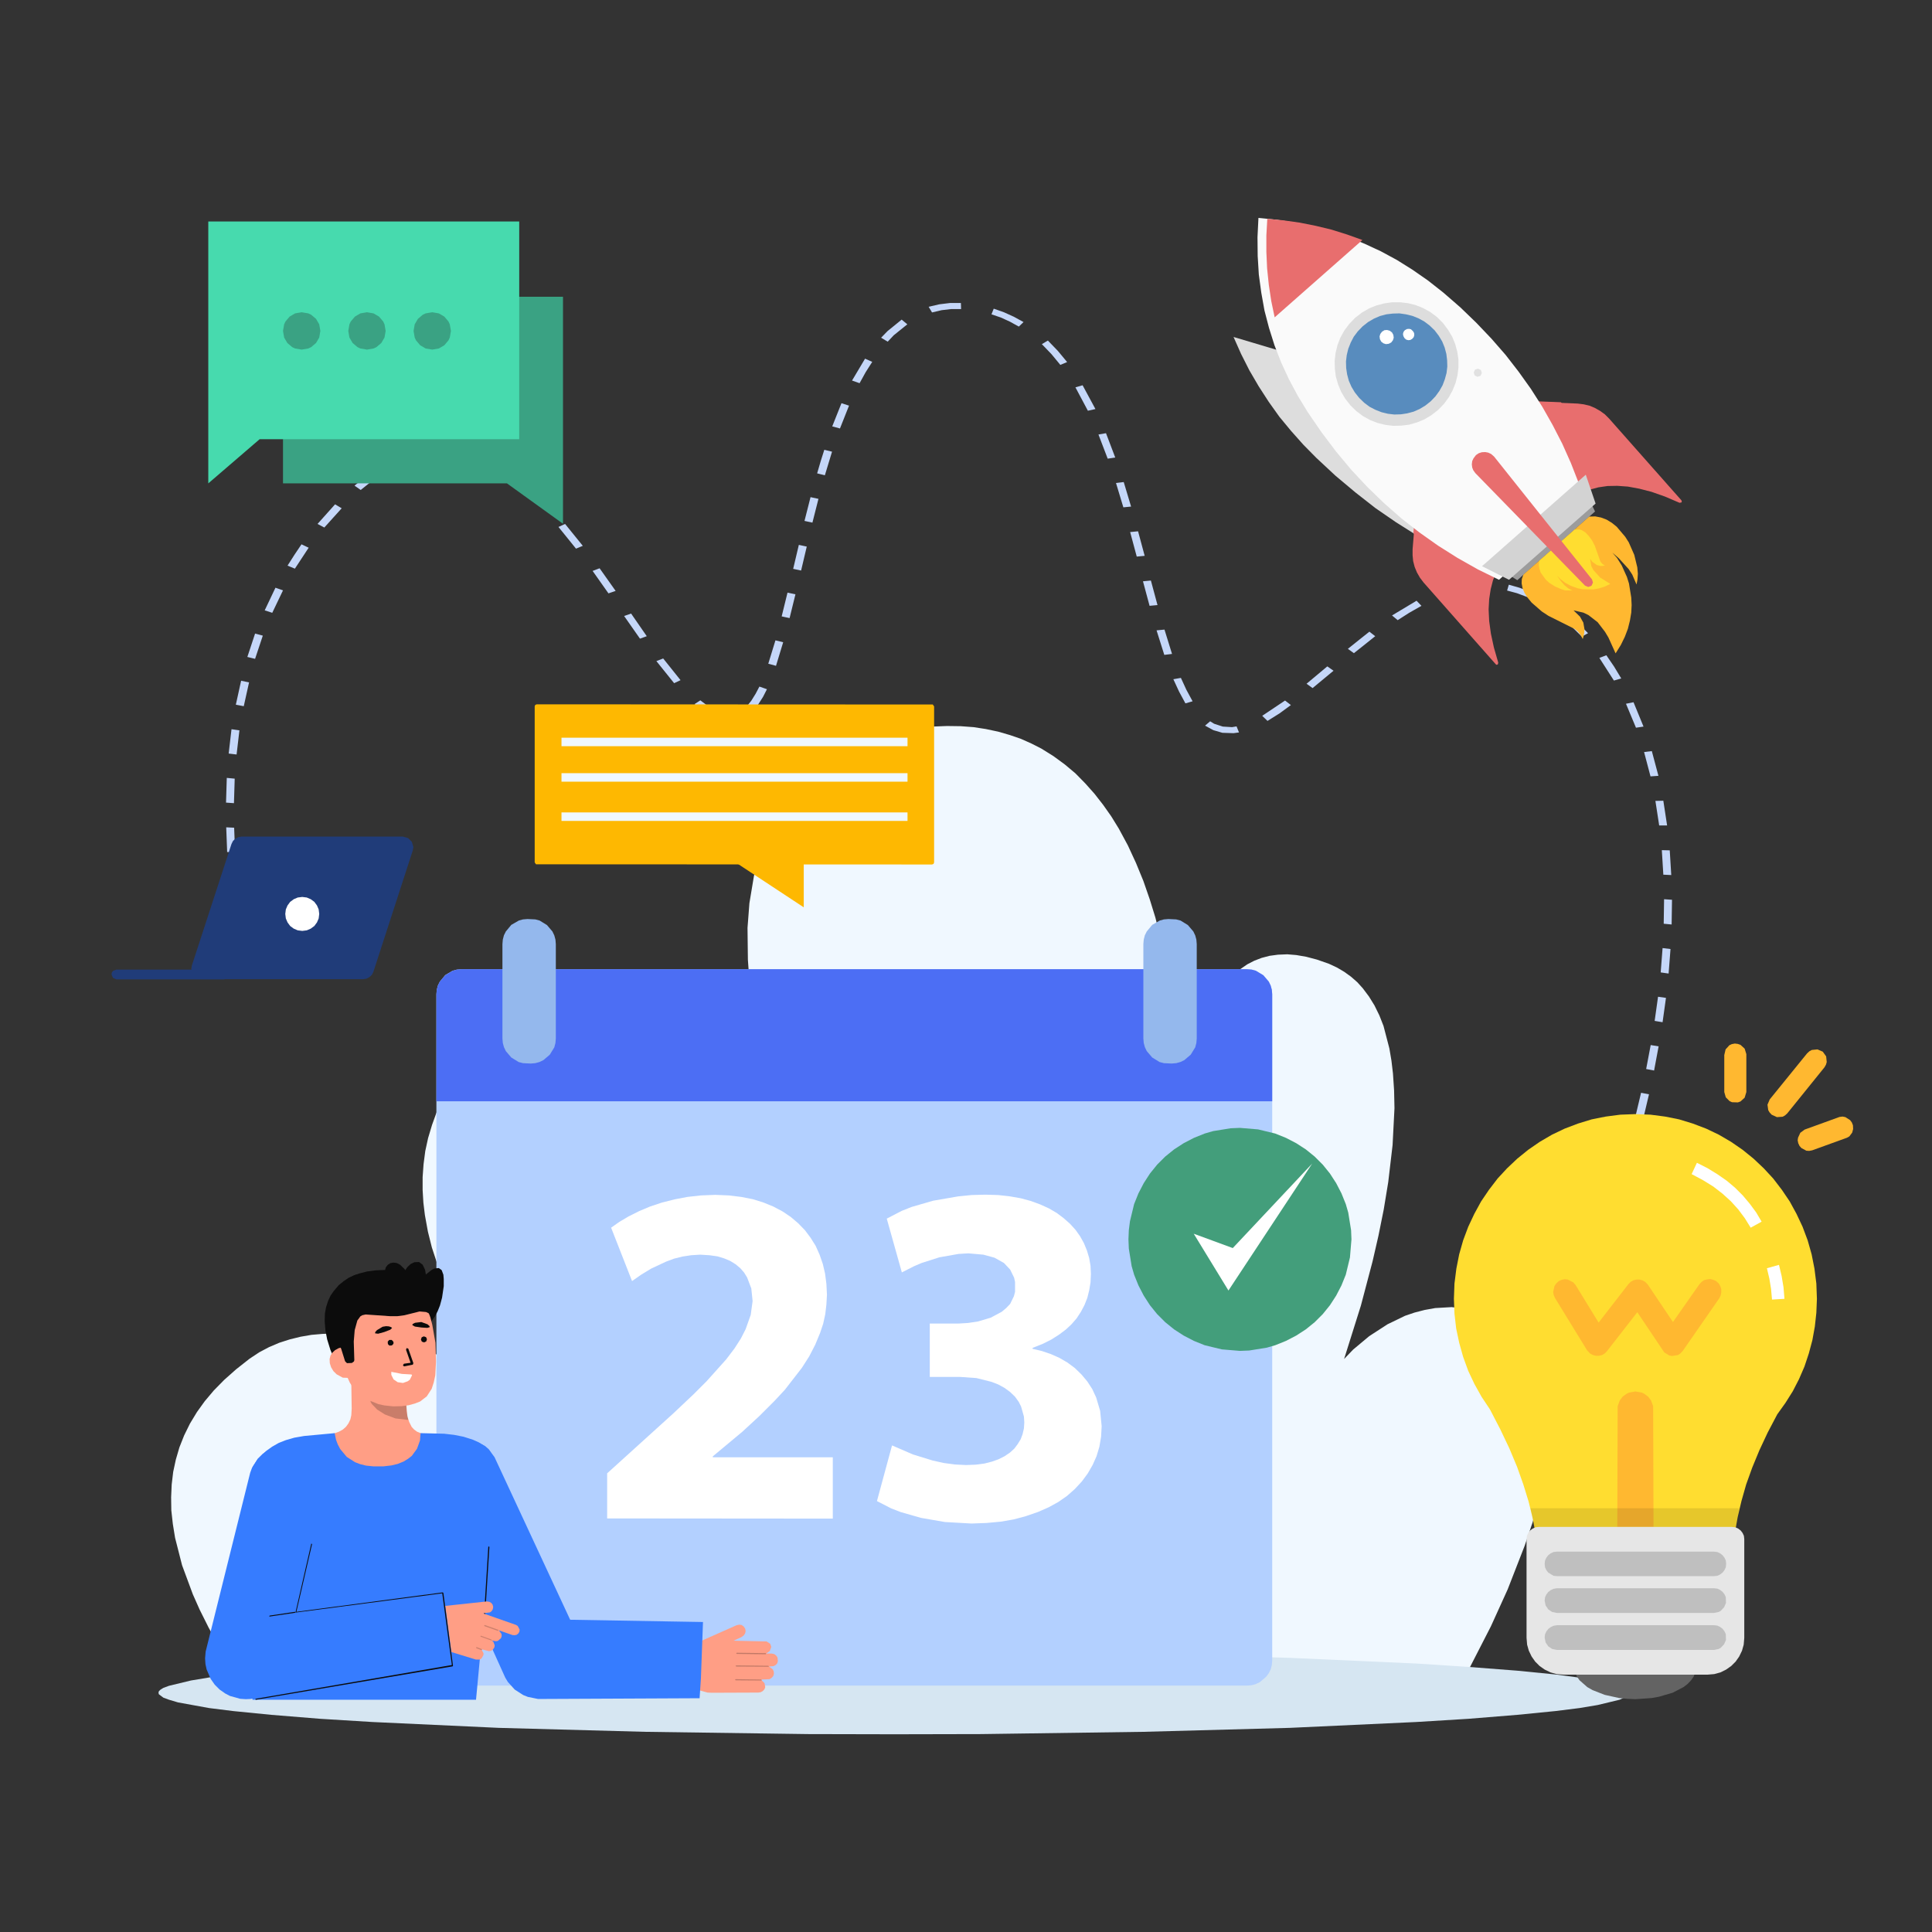<svg xmlns="http://www.w3.org/2000/svg" xmlns:xlink="http://www.w3.org/1999/xlink" height="1024" viewBox="0 0 1024 1024" width="1024"><rect x="0" y="0" width="1024" height="1024" fill="#333333" stroke="none"/><defs><clipPath id="SVGID_00000109737833472743536510000006013415215444024248_"><path d="M 828.60 887.60 L 825.00 887.30 L 821.80 886.40 L 818.70 884.90 L 816.00 883.00 L 813.70 880.70 L 811.80 878.00 L 810.30 874.90 L 809.40 871.70 L 809.10 868.10 L 809.10 815.80 L 809.30 814.00 L 810.00 812.50 L 811.00 811.20 L 812.30 810.20 L 813.80 809.50 L 815.50 809.30 L 918.00 809.30 L 919.80 809.50 L 921.30 810.20 L 922.60 811.20 L 923.60 812.50 L 924.30 814.00 L 924.50 815.70 L 924.50 868.10 L 924.20 871.70 L 923.30 874.90 L 921.80 878.00 L 919.90 880.70 L 917.60 883.00 L 914.90 884.90 L 911.90 886.40 L 908.60 887.30 L 905.10 887.60 L 828.60 887.60 Z" fill="#000000" fill-rule="nonzero" stroke="none"></path></clipPath></defs><g><path d="M 126.80 504.20 L 124.60 491.10 L 128.80 491.00 L 131.00 504.00 L 126.80 504.20 Z M 864.10 617.90 L 860.00 616.90 L 863.50 604.40 L 867.70 605.30 L 864.10 617.90 Z M 122.70 477.90 L 121.30 464.80 L 125.50 464.90 L 126.90 478.00 L 122.70 477.90 Z M 871.00 592.70 L 866.80 591.80 L 869.80 579.20 L 874.00 580.00 L 871.00 592.70 Z M 120.40 451.60 L 119.90 438.50 L 124.10 438.70 L 124.60 451.70 L 120.40 451.60 Z M 876.70 567.40 L 872.50 566.60 L 874.90 553.90 L 879.10 554.60 L 876.70 567.40 Z M 119.80 425.40 L 120.20 412.30 L 124.40 412.70 L 124.00 425.70 L 119.80 425.40 Z M 877.00 541.10 L 878.80 528.30 L 883.00 528.90 L 881.20 541.80 L 877.00 541.10 Z M 121.20 399.40 L 122.70 386.50 L 126.90 387.10 L 125.40 399.90 L 121.20 399.40 Z M 880.20 515.40 L 881.20 502.50 L 885.40 503.00 L 884.40 516.00 L 880.20 515.40 Z M 129.20 374.30 L 125.00 373.50 L 127.80 360.80 L 132.00 361.70 L 129.20 374.30 Z M 881.80 489.60 L 882.00 476.60 L 886.20 476.90 L 886.00 490.00 L 881.80 489.60 Z M 135.20 349.20 L 131.10 348.20 L 135.20 335.80 L 139.30 336.90 L 135.20 349.20 Z M 881.60 463.60 L 880.80 450.60 L 885.00 450.70 L 885.80 463.80 L 881.60 463.60 Z M 383.10 382.00 L 379.00 380.60 L 375.40 378.70 L 368.10 373.20 L 371.20 371.20 L 377.60 376.00 L 380.70 377.60 L 384.10 378.90 L 383.10 382.00 Z M 399.00 376.90 L 395.50 374.80 L 398.20 371.40 L 400.50 367.70 L 402.50 363.90 L 406.50 365.30 L 404.40 369.40 L 401.90 373.30 L 399.00 376.90 Z M 357.30 362.10 L 347.90 350.40 L 351.50 349.00 L 360.70 360.50 L 357.30 362.10 Z M 144.30 324.80 L 140.30 323.50 L 146.00 311.50 L 150.00 312.90 L 144.30 324.80 Z M 879.40 437.50 L 877.40 424.50 L 881.60 424.40 L 883.60 437.50 L 879.40 437.50 Z M 411.30 352.90 L 407.20 351.80 L 411.00 339.40 L 415.10 340.40 L 411.30 352.90 Z M 339.20 338.50 L 330.80 326.50 L 334.50 325.20 L 342.80 337.20 L 339.20 338.50 Z M 647.90 388.40 L 643.10 387.00 L 638.70 384.60 L 641.40 382.30 L 643.50 383.60 L 648.10 385.10 L 653.00 385.40 L 655.40 385.00 L 656.70 388.20 L 653.80 388.60 L 647.90 388.40 Z M 156.30 301.40 L 152.40 299.80 L 156.10 294.00 L 159.80 288.50 L 163.60 290.30 L 156.30 301.40 Z M 671.80 382.10 L 669.00 379.40 L 681.10 371.30 L 684.20 373.70 L 678.20 378.10 L 671.80 382.10 Z M 628.30 372.80 L 624.90 366.50 L 621.90 360.00 L 625.90 359.30 L 628.80 365.60 L 632.10 371.70 L 628.30 372.80 Z M 874.80 411.50 L 871.40 398.60 L 875.50 398.10 L 879.00 411.20 L 874.80 411.50 Z M 322.50 314.50 L 314.10 302.60 L 317.80 301.20 L 326.30 313.20 L 322.50 314.50 Z M 418.50 327.60 L 414.30 326.70 L 417.40 314.10 L 421.60 315.00 L 418.50 327.60 Z M 171.90 279.60 L 168.30 277.70 L 177.60 267.30 L 181.10 269.40 L 171.90 279.60 Z M 695.70 364.70 L 692.50 362.40 L 703.50 353.20 L 706.80 355.50 L 695.70 364.70 Z M 617.10 347.10 L 613.00 334.10 L 617.20 333.70 L 621.20 346.60 L 617.10 347.10 Z M 867.10 385.70 L 861.80 373.00 L 865.80 372.20 L 871.10 385.10 L 867.10 385.70 Z M 305.30 290.80 L 296.00 279.30 L 299.50 277.70 L 308.90 289.30 L 305.30 290.80 Z M 424.60 302.40 L 420.40 301.50 L 423.40 288.80 L 427.60 289.70 L 424.60 302.40 Z M 717.60 346.20 L 714.40 343.90 L 720.40 339.10 L 725.80 334.80 L 728.90 337.20 L 717.60 346.20 Z M 191.20 259.70 L 187.90 257.40 L 193.60 252.80 L 199.80 248.50 L 202.70 251.10 L 196.80 255.20 L 191.20 259.70 Z M 609.30 321.10 L 605.80 308.10 L 610.00 307.70 L 613.50 320.70 L 609.30 321.10 Z M 285.90 268.20 L 274.70 257.80 L 277.70 255.70 L 283.60 260.80 L 289.30 266.40 L 285.90 268.20 Z M 855.40 360.70 L 847.70 348.70 L 851.40 347.30 L 855.50 353.30 L 859.30 359.60 L 855.40 360.70 Z M 215.90 244.40 L 213.80 241.50 L 219.20 239.70 L 224.70 238.50 L 230.40 237.80 L 231.10 241.00 L 225.90 241.60 L 220.90 242.80 L 215.90 244.40 Z M 740.80 328.70 L 737.80 326.20 L 750.80 318.40 L 753.40 321.10 L 746.90 324.80 L 740.80 328.70 Z M 430.60 277.00 L 426.40 276.10 L 429.60 263.50 L 433.80 264.40 L 430.60 277.00 Z M 261.90 248.90 L 257.20 246.40 L 252.20 244.30 L 247.10 242.70 L 248.20 239.60 L 253.70 241.40 L 259.10 243.70 L 264.20 246.40 L 261.90 248.90 Z M 838.40 337.40 L 833.00 332.10 L 827.20 327.10 L 830.10 324.90 L 836.10 330.00 L 841.70 335.60 L 838.40 337.40 Z M 602.50 295.00 L 599.00 282.00 L 603.20 281.60 L 606.70 294.60 L 602.50 295.00 Z M 767.40 315.10 L 765.40 312.10 L 770.80 310.50 L 776.30 309.30 L 781.90 308.60 L 782.70 311.80 L 777.50 312.50 L 772.40 313.60 L 767.40 315.10 Z M 814.00 318.60 L 809.10 316.30 L 804.00 314.40 L 798.80 313.00 L 799.70 309.90 L 805.30 311.50 L 810.80 313.50 L 816.10 316.00 L 814.00 318.60 Z M 437.20 251.90 L 433.10 250.90 L 435.00 244.40 L 436.90 238.40 L 441.00 239.40 L 437.20 251.90 Z M 595.40 268.90 L 591.50 256.00 L 595.60 255.50 L 599.50 268.50 L 595.40 268.90 Z M 445.20 227.10 L 441.10 226.00 L 446.00 213.70 L 450.00 215.00 L 445.20 227.10 Z M 587.10 243.10 L 582.20 230.30 L 586.20 229.60 L 591.10 242.50 L 587.10 243.10 Z M 455.60 203.10 L 451.60 201.70 L 458.50 190.10 L 462.30 191.80 L 458.80 197.30 L 455.60 203.10 Z M 576.60 217.70 L 570.00 205.30 L 573.80 204.20 L 580.60 216.80 L 576.60 217.70 Z M 470.50 181.10 L 467.00 179.00 L 470.40 175.50 L 477.90 169.40 L 480.90 171.90 L 473.70 177.70 L 470.50 181.10 Z M 562.00 193.40 L 557.30 187.70 L 552.20 182.40 L 555.40 180.50 L 560.70 186.00 L 565.60 191.90 L 562.00 193.40 Z M 494.00 165.60 L 492.20 162.60 L 497.80 161.30 L 503.50 160.60 L 509.30 160.60 L 509.40 163.80 L 504.20 163.80 L 499.10 164.40 L 494.00 165.60 Z M 540.00 173.10 L 535.30 170.50 L 530.50 168.30 L 525.50 166.60 L 526.70 163.60 L 532.10 165.50 L 537.40 167.90 L 542.50 170.70 L 540.00 173.10 Z" fill="#c5d7f9" fill-rule="nonzero" stroke="none"></path></g><path d="M 778.20 885.40 L 790.20 862.00 L 799.10 842.40 L 808.10 819.30 L 812.30 806.90 L 817.00 790.20 L 820.50 773.30 L 821.60 765.00 L 822.20 757.00 L 822.40 749.00 L 821.90 741.50 L 820.90 734.30 L 819.70 729.10 L 818.00 724.20 L 815.90 719.60 L 813.50 715.30 L 810.60 711.30 L 807.10 707.60 L 803.20 704.30 L 798.60 701.30 L 793.40 698.60 L 788.30 696.50 L 783.50 694.90 L 778.90 693.90 L 769.40 692.80 L 760.70 693.30 L 755.10 694.30 L 749.70 695.70 L 744.70 697.40 L 735.40 701.90 L 725.70 708.20 L 717.20 715.30 L 712.40 720.30 L 721.30 692.00 L 727.50 668.50 L 730.60 655.00 L 733.40 641.10 L 735.80 626.50 L 738.10 606.90 L 739.10 587.40 L 738.90 578.00 L 738.30 569.00 L 737.50 562.20 L 736.40 555.70 L 733.30 543.80 L 731.10 538.20 L 728.50 532.90 L 725.60 528.20 L 722.30 523.80 L 719.40 520.60 L 716.10 517.70 L 712.50 515.10 L 708.60 512.80 L 704.30 510.80 L 698.00 508.60 L 692.30 507.10 L 687.10 506.20 L 682.30 505.80 L 677.40 506.00 L 672.90 506.60 L 668.70 507.70 L 664.80 509.20 L 661.10 511.10 L 654.30 515.80 L 651.30 518.70 L 647.60 522.90 L 644.20 527.40 L 641.20 532.40 L 636.20 542.80 L 631.50 556.30 L 629.40 564.00 L 626.70 577.90 L 625.20 591.40 L 625.00 571.90 L 623.70 550.80 L 622.50 538.50 L 620.60 524.80 L 617.20 506.00 L 612.40 486.40 L 609.40 476.70 L 606.00 466.90 L 602.10 457.40 L 597.80 448.10 L 593.00 439.20 L 589.00 432.70 L 584.70 426.60 L 580.10 420.70 L 575.20 415.20 L 570.00 409.90 L 564.40 405.20 L 558.40 400.80 L 552.00 396.80 L 546.70 394.10 L 541.10 391.60 L 535.30 389.60 L 529.10 387.80 L 522.50 386.40 L 516.00 385.40 L 509.20 384.90 L 501.90 384.80 L 494.20 385.10 L 486.00 385.90 L 476.70 387.40 L 468.30 389.40 L 460.70 391.70 L 453.80 394.40 L 447.00 397.70 L 440.80 401.30 L 435.30 405.10 L 430.20 409.20 L 425.50 413.70 L 421.20 418.40 L 417.40 423.20 L 414.00 428.20 L 409.90 435.20 L 406.50 442.40 L 403.70 449.60 L 401.40 457.00 L 399.60 464.30 L 397.20 478.70 L 396.20 491.80 L 396.40 508.70 L 396.90 515.70 L 398.00 524.60 L 389.60 522.00 L 375.40 518.90 L 366.10 517.60 L 352.70 516.60 L 337.60 516.70 L 329.70 517.40 L 321.40 518.60 L 313.30 520.30 L 305.00 522.70 L 296.50 525.70 L 290.30 528.40 L 284.20 531.50 L 278.00 535.20 L 271.80 539.30 L 265.90 543.80 L 260.10 548.90 L 254.40 554.70 L 248.70 561.10 L 243.20 568.30 L 238.60 575.30 L 234.80 582.20 L 231.60 589.00 L 229.00 596.20 L 226.90 603.20 L 225.40 610.10 L 224.50 617.00 L 224.00 623.90 L 224.00 630.70 L 224.40 637.40 L 225.20 644.00 L 226.80 652.80 L 228.90 661.20 L 231.60 669.40 L 234.60 677.40 L 241.50 692.10 L 249.20 705.50 L 258.70 719.60 L 268.50 732.00 L 274.90 739.10 L 260.10 730.70 L 252.80 727.00 L 243.70 722.90 L 234.20 718.90 L 223.50 715.10 L 208.50 710.80 L 200.70 709.10 L 192.80 707.80 L 184.90 707.10 L 176.90 706.80 L 170.90 707.00 L 165.10 707.50 L 159.30 708.50 L 153.60 709.90 L 148.00 711.70 L 142.60 714.00 L 137.30 716.80 L 132.20 720.20 L 125.10 725.80 L 118.80 731.40 L 113.30 737.00 L 108.50 742.70 L 104.40 748.40 L 100.70 754.50 L 97.60 760.80 L 95.10 767.10 L 93.20 773.60 L 91.80 780.10 L 91.00 786.80 L 90.70 793.60 L 90.80 800.50 L 91.60 807.70 L 92.80 815.10 L 96.50 829.60 L 102.20 845.00 L 105.80 853.10 L 110.60 862.70 L 116.10 872.70 L 122.30 883.00 L 129.30 893.70 L 778.20 885.40 Z" fill="#f0f8ff" fill-rule="nonzero" stroke="none"></path><path d="M 864.00 897.20 L 863.80 898.00 L 863.00 898.80 L 858.40 900.90 L 846.80 903.70 L 837.20 905.30 L 824.40 906.90 L 804.20 908.90 L 778.30 911.00 L 750.60 912.70 L 683.70 915.80 L 606.10 917.90 L 519.90 919.10 L 474.00 919.20 L 428.10 919.10 L 341.90 917.90 L 264.30 915.80 L 197.40 912.70 L 169.70 911.00 L 143.80 908.90 L 123.60 906.90 L 110.80 905.30 L 94.30 902.30 L 89.60 900.90 L 86.60 899.80 L 84.20 898.00 L 84.00 897.20 L 84.20 896.40 L 85.00 895.60 L 86.60 894.60 L 89.60 893.50 L 101.20 890.70 L 110.80 889.10 L 123.60 887.50 L 143.80 885.50 L 169.70 883.40 L 197.40 881.70 L 264.30 878.60 L 341.90 876.50 L 428.10 875.30 L 474.00 875.20 L 519.90 875.40 L 606.10 876.50 L 683.70 878.70 L 750.60 881.70 L 778.30 883.50 L 804.20 885.50 L 824.40 887.50 L 837.20 889.20 L 846.80 890.70 L 858.40 893.50 L 863.00 895.60 L 864.00 897.20 Z" fill="#d6e6f2" fill-rule="nonzero" stroke="none"></path><path d="M 674.30 880.10 L 674.10 882.50 L 673.50 884.80 L 672.50 886.80 L 671.10 888.70 L 667.70 891.60 L 665.60 892.60 L 663.40 893.20 L 661.00 893.40 L 244.60 893.40 L 242.20 893.20 L 239.90 892.60 L 236.00 890.20 L 233.10 886.80 L 232.10 884.70 L 231.50 882.50 L 231.30 880.10 L 231.30 527.00 L 231.50 524.60 L 232.10 522.30 L 233.10 520.30 L 236.00 516.80 L 239.90 514.50 L 242.20 513.90 L 244.60 513.70 L 661.00 513.70 L 663.40 513.90 L 665.70 514.50 L 669.60 516.90 L 672.50 520.30 L 673.50 522.40 L 674.10 524.60 L 674.30 527.00 L 674.30 880.10 Z" fill="#b3d0ff" fill-rule="nonzero" stroke="none"></path><path d="M 661.00 513.70 L 244.60 513.70 L 242.20 513.90 L 240.00 514.50 L 236.00 516.90 L 233.10 520.30 L 232.10 522.40 L 231.50 524.60 L 231.30 527.00 L 231.30 583.70 L 674.30 583.70 L 674.30 527.00 L 674.10 524.60 L 673.50 522.40 L 672.50 520.30 L 669.60 516.90 L 665.60 514.50 L 663.40 513.90 L 661.00 513.70 Z" fill="#4c6ef4" fill-rule="nonzero" stroke="none"></path><path d="M 294.60 550.40 L 294.40 552.80 L 293.80 555.10 L 291.40 559.00 L 288.00 561.90 L 285.90 562.90 L 283.70 563.50 L 281.30 563.70 L 277.20 563.50 L 274.90 562.90 L 271.00 560.50 L 268.10 557.10 L 267.10 555.00 L 266.50 552.80 L 266.30 550.40 L 266.30 500.40 L 266.50 498.00 L 267.10 495.70 L 268.10 493.70 L 271.00 490.20 L 275.00 487.90 L 277.20 487.30 L 279.60 487.10 L 283.70 487.30 L 286.00 487.90 L 289.90 490.30 L 292.80 493.70 L 293.80 495.80 L 294.40 498.00 L 294.60 500.40 L 294.60 550.40 Z" fill="#94b8ed" fill-rule="nonzero" stroke="none"></path><path d="M 634.30 550.40 L 634.10 552.80 L 633.50 555.10 L 631.10 559.00 L 627.70 561.90 L 625.60 562.90 L 623.40 563.50 L 621.00 563.70 L 616.90 563.50 L 614.60 562.90 L 610.70 560.50 L 607.80 557.10 L 606.80 555.00 L 606.20 552.80 L 606.00 550.40 L 606.00 500.40 L 606.20 498.00 L 606.80 495.70 L 607.80 493.70 L 610.70 490.20 L 614.70 487.90 L 616.90 487.30 L 619.30 487.10 L 623.40 487.30 L 625.70 487.90 L 629.60 490.30 L 632.50 493.70 L 633.50 495.80 L 634.10 498.00 L 634.30 500.40 L 634.30 550.40 Z" fill="#94b8ed" fill-rule="nonzero" stroke="none"></path><path d="M 321.80 804.80 L 321.80 780.90 L 356.90 749.10 L 367.70 738.90 L 374.50 732.10 L 384.90 720.50 L 389.30 714.70 L 392.70 709.40 L 395.20 704.50 L 397.90 696.90 L 398.90 689.60 L 398.20 682.90 L 396.00 677.10 L 394.40 674.50 L 392.40 672.20 L 389.90 670.10 L 387.00 668.30 L 383.90 667.00 L 380.30 665.90 L 376.00 665.30 L 371.10 665.00 L 366.30 665.30 L 361.70 666.00 L 357.30 667.10 L 353.00 668.70 L 345.10 672.40 L 339.70 675.70 L 335.00 679.00 L 323.90 650.70 L 328.30 647.60 L 333.20 644.70 L 338.80 641.90 L 344.50 639.50 L 350.80 637.40 L 357.50 635.70 L 364.30 634.40 L 371.50 633.60 L 379.10 633.30 L 386.30 633.60 L 392.90 634.40 L 399.00 635.60 L 404.50 637.30 L 409.90 639.50 L 414.80 642.10 L 419.10 645.00 L 423.00 648.30 L 426.60 652.00 L 429.60 656.00 L 432.30 660.30 L 434.40 665.00 L 436.10 669.90 L 437.30 675.00 L 438.00 680.40 L 438.30 686.20 L 438.00 691.50 L 437.40 696.60 L 436.30 701.60 L 434.70 706.40 L 432.10 712.70 L 428.90 718.90 L 425.00 725.00 L 416.00 736.60 L 410.70 742.30 L 402.40 750.60 L 393.40 758.90 L 377.80 771.90 L 377.80 772.40 L 441.40 772.40 L 441.40 804.90 L 321.80 804.80 Z" fill="#ffffff" fill-rule="nonzero" stroke="none"></path><path d="M 472.80 766.10 L 483.90 770.90 L 494.30 774.10 L 500.10 775.40 L 506.00 776.20 L 512.00 776.50 L 517.20 776.30 L 521.80 775.70 L 525.70 774.70 L 529.10 773.50 L 532.50 771.80 L 535.30 769.90 L 537.60 767.80 L 539.40 765.40 L 541.00 762.80 L 542.00 760.10 L 542.70 757.10 L 542.90 753.90 L 542.70 750.80 L 541.20 745.50 L 540.00 743.10 L 538.00 740.30 L 535.40 737.80 L 532.40 735.60 L 529.10 733.80 L 525.50 732.40 L 517.50 730.40 L 508.90 729.80 L 492.80 729.80 L 492.80 701.50 L 508.10 701.50 L 513.10 701.20 L 518.40 700.40 L 525.10 698.40 L 530.90 695.30 L 533.30 693.30 L 535.40 691.10 L 537.40 687.00 L 538.00 684.70 L 538.00 679.50 L 537.50 677.20 L 535.40 672.90 L 532.10 669.40 L 527.10 666.60 L 521.20 665.00 L 513.30 664.30 L 508.10 664.60 L 497.90 666.40 L 488.50 669.40 L 484.50 671.10 L 478.00 674.40 L 470.00 645.90 L 477.90 641.80 L 483.20 639.70 L 494.60 636.40 L 507.90 634.10 L 514.90 633.40 L 522.20 633.20 L 529.10 633.40 L 535.30 634.10 L 541.00 635.10 L 546.20 636.50 L 551.40 638.40 L 556.00 640.50 L 560.10 642.90 L 563.70 645.60 L 567.10 648.60 L 570.10 651.90 L 572.50 655.30 L 574.50 658.90 L 576.10 662.80 L 577.30 666.80 L 578.00 670.90 L 578.20 675.20 L 578.00 679.70 L 577.30 683.90 L 576.30 687.90 L 574.80 691.70 L 572.90 695.30 L 570.60 698.80 L 567.90 701.90 L 564.90 704.70 L 561.30 707.40 L 557.20 710.00 L 552.60 712.30 L 547.30 714.40 L 547.30 714.90 L 552.30 716.10 L 557.00 717.70 L 561.50 719.70 L 565.80 722.20 L 569.70 725.10 L 573.20 728.50 L 576.30 732.20 L 578.90 736.20 L 581.00 740.70 L 583.10 747.80 L 583.90 755.90 L 583.60 761.50 L 582.70 766.80 L 581.20 771.80 L 579.10 776.50 L 576.50 781.00 L 573.40 785.20 L 569.70 789.20 L 565.50 792.90 L 560.90 796.10 L 555.80 798.90 L 550.10 801.40 L 543.70 803.60 L 537.40 805.30 L 530.50 806.50 L 523.00 807.20 L 514.90 807.50 L 500.80 806.70 L 488.10 804.50 L 477.30 801.40 L 472.40 799.50 L 464.80 795.60 L 472.80 766.10 Z" fill="#ffffff" fill-rule="nonzero" stroke="none"></path><path d="M 716.30 656.90 L 715.50 666.50 L 713.30 675.60 L 711.00 681.30 L 708.20 686.70 L 704.90 691.80 L 701.10 696.50 L 696.80 700.80 L 692.10 704.60 L 687.00 707.90 L 681.60 710.70 L 675.90 713.00 L 671.40 714.30 L 662.10 715.80 L 657.20 716.00 L 647.60 715.20 L 638.50 713.00 L 632.80 710.70 L 627.40 707.90 L 622.30 704.60 L 617.60 700.80 L 613.30 696.50 L 609.50 691.80 L 606.20 686.70 L 603.40 681.30 L 601.10 675.60 L 599.80 671.10 L 598.30 661.80 L 598.10 656.90 L 598.30 652.00 L 598.90 647.30 L 601.10 638.20 L 603.40 632.50 L 606.20 627.10 L 609.50 622.00 L 613.30 617.30 L 617.60 613.00 L 622.30 609.20 L 627.40 605.90 L 632.80 603.10 L 638.50 600.80 L 643.00 599.50 L 652.30 598.00 L 657.20 597.80 L 666.80 598.60 L 675.90 600.80 L 681.60 603.10 L 687.00 605.90 L 692.10 609.20 L 696.80 613.00 L 701.10 617.30 L 704.90 622.00 L 708.20 627.10 L 711.00 632.50 L 713.30 638.20 L 714.60 642.70 L 716.10 652.00 L 716.30 656.90 Z" fill="#439e7b" fill-rule="nonzero" stroke="none"></path><path d="M 632.70 653.90 L 651.10 684.00 L 695.50 616.70 L 653.40 661.50 Z" fill="#ffffff" fill-rule="nonzero" stroke="none"></path><path d="M 494.00 458.20 L 284.10 458.10 L 283.40 457.10 L 283.40 374.40 L 283.70 373.60 L 284.50 373.30 L 494.40 373.40 L 495.10 374.40 L 495.10 457.10 L 494.80 457.90 L 494.00 458.20 Z" fill="#feb801" fill-rule="nonzero" stroke="none"></path><path d="M 426.00 454.20 L 426.00 480.90 L 385.50 454.20 Z" fill="#feb801" fill-rule="nonzero" stroke="none"></path><path d="M 297.60 391.00 L 481.00 391.00 L 481.00 395.50 L 297.60 395.50 Z" fill="#f0f8ff" fill-rule="nonzero" stroke="none"></path><path d="M 297.60 409.80 L 481.00 409.80 L 481.00 414.30 L 297.60 414.30 Z" fill="#f0f8ff" fill-rule="nonzero" stroke="none"></path><path d="M 297.60 430.60 L 481.00 430.60 L 481.00 435.10 L 297.60 435.10 Z" fill="#f0f8ff" fill-rule="nonzero" stroke="none"></path><g><path d="M 228.40 761.00 L 226.90 767.20 L 224.10 772.80 L 220.90 776.50 L 216.60 779.80 L 210.70 782.20 L 207.30 782.90 L 203.40 783.20 L 198.70 783.10 L 194.90 782.50 L 191.50 781.60 L 188.50 780.20 L 185.60 778.50 L 181.00 774.70 L 178.10 771.40 L 175.90 768.30 L 171.80 761.00 L 177.50 759.60 L 179.70 758.80 L 181.70 757.70 L 183.40 756.20 L 184.70 754.40 L 185.70 752.30 L 186.20 750.10 L 186.40 746.60 L 186.10 725.60 L 216.00 732.20 L 215.30 744.10 L 215.90 750.70 L 216.90 753.70 L 218.20 756.30 L 219.50 757.70 L 221.00 758.80 L 222.90 759.60 L 228.40 761.00 Z" fill="#ff9e85" fill-rule="nonzero" stroke="none"></path></g><g><path d="M 216.40 752.60 L 215.50 748.00 L 215.30 742.60 L 215.70 737.20 L 212.70 736.70 L 206.90 734.80 L 202.90 732.70 L 199.20 730.00 L 196.40 740.40 L 196.40 743.00 L 197.10 744.20 L 199.90 747.10 L 204.00 749.70 L 209.60 751.80 L 216.40 752.60 Z" fill="#0c0c0c" fill-opacity="0.22" fill-rule="nonzero" stroke="none"></path></g><path d="M 228.40 700.70 L 230.60 697.60 L 232.00 694.90 L 233.20 691.90 L 234.30 687.80 L 235.20 681.70 L 235.20 677.90 L 235.00 675.60 L 234.10 673.20 L 232.60 672.10 L 230.30 672.30 L 228.90 673.00 L 225.70 675.50 L 225.30 673.00 L 224.00 670.30 L 222.10 668.90 L 219.60 669.00 L 217.60 670.00 L 216.00 671.50 L 214.70 673.30 L 213.70 675.20 L 212.00 680.00" fill="#0c0c0c" fill-rule="nonzero" stroke="none"></path><path d="M 189.00 675.40 L 184.90 677.20 L 182.20 679.00 L 179.50 681.20 L 176.80 684.40 L 175.20 686.70 L 173.90 689.50 L 172.80 692.90 L 172.20 696.30 L 172.10 700.40 L 172.50 705.20 L 173.40 709.90 L 175.10 715.40 L 177.80 721.80 L 185.80 720.90" fill="#0c0c0c" fill-rule="nonzero" stroke="none"></path><path d="M 212.90 745.30 L 208.40 745.40 L 203.70 744.90 L 200.50 744.20 L 194.60 741.80 L 191.90 740.10 L 189.40 738.00 L 187.20 735.60 L 185.40 732.80 L 183.90 729.50 L 182.90 725.70 L 179.60 707.50 L 179.60 700.10 L 180.10 696.60 L 181.10 693.20 L 182.40 690.10 L 184.00 687.40 L 186.00 684.90 L 188.30 682.70 L 191.00 681.00 L 194.20 679.60 L 197.80 678.60 L 201.50 678.20 L 205.10 678.30 L 208.50 678.90 L 211.80 680.00 L 214.90 681.50 L 217.90 683.40 L 220.50 685.70 L 222.90 688.40 L 225.00 691.40 L 226.80 694.70 L 228.10 698.20 L 229.10 702.10 L 230.80 711.70 L 231.10 721.60 L 230.70 729.00 L 229.90 732.70 L 228.80 736.10 L 226.20 740.10 L 222.70 742.80 L 219.90 743.90 L 216.60 744.80 L 212.90 745.30 Z" fill="#ff9e85" fill-rule="nonzero" stroke="none"></path><path d="M 218.10 728.50 L 218.40 728.90 L 217.20 731.30 L 216.10 732.10 L 213.60 733.00 L 210.80 732.60 L 208.60 731.10 L 207.40 728.70 L 207.40 727.10 L 213.00 728.20 L 218.10 728.50 Z" fill="#ffffff" fill-rule="nonzero" stroke="none"></path><g><g><path d="M 226.30 709.80 L 225.90 711.00 L 224.80 711.50 L 223.60 711.10 L 223.10 710.00 L 223.50 708.80 L 224.60 708.30 L 225.80 708.70 L 226.30 709.80 Z" fill="#0a0a0a" fill-rule="nonzero" stroke="none"></path></g></g><g><path d="M 214.30 724.20 L 213.80 724.00 L 213.60 723.50 L 214.10 722.80 L 217.60 722.30 L 215.20 715.40 L 215.50 714.50 L 216.40 714.80 L 219.10 722.50 L 218.80 723.30 L 214.30 724.20 Z" fill="#0a0a0a" fill-rule="nonzero" stroke="none"></path></g><g><path d="M 207.80 703.90 L 206.80 704.80 L 203.70 706.00 L 200.40 706.90 L 198.80 706.70 L 198.90 706.00 L 199.80 705.00 L 202.80 703.20 L 204.60 702.90 L 206.10 703.00 L 207.30 703.40 L 207.80 703.90 Z" fill="#0a0a0a" fill-rule="nonzero" stroke="none"></path></g><g><g><path d="M 208.60 711.60 L 208.50 712.30 L 207.70 713.10 L 206.40 713.20 L 205.60 712.40 L 205.50 711.10 L 206.30 710.20 L 207.60 710.20 L 208.40 711.00 L 208.60 711.60 Z" fill="#0a0a0a" fill-rule="nonzero" stroke="none"></path></g></g><g><path d="M 227.80 703.40 L 226.50 703.80 L 223.30 703.60 L 219.90 703.10 L 218.50 702.30 L 218.80 701.70 L 220.00 701.10 L 223.30 700.70 L 226.60 701.90 L 227.60 702.80 L 227.80 703.40 Z" fill="#0a0a0a" fill-rule="nonzero" stroke="none"></path></g><path d="M 184.70 730.30 L 181.70 730.20 L 178.40 728.40 L 176.70 726.70 L 175.50 724.70 L 174.80 722.50 L 174.70 720.30 L 175.20 718.40 L 176.20 716.90 L 177.60 715.60 L 179.40 714.60 L 181.60 714.00 L 184.50 716.60 L 188.60 729.60 L 184.70 730.30 Z" fill="#ff9e85" fill-rule="nonzero" stroke="none"></path><path d="M 186.50 722.40 L 187.60 721.60 L 187.80 720.90 L 187.50 711.00 L 188.00 705.00 L 189.40 699.90 L 191.00 697.70 L 192.00 697.10 L 193.80 696.70 L 206.70 697.60 L 210.60 697.60 L 214.40 697.10 L 222.40 695.10 L 225.80 695.40 L 227.10 696.00 L 227.80 696.70 L 227.70 693.20 L 226.40 687.30 L 223.70 681.60 L 220.10 677.40 L 218.20 676.10 L 216.00 674.90 L 213.20 674.10 L 208.80 673.30 L 204.00 673.10 L 199.10 673.30 L 194.60 673.90 L 190.30 675.00 L 187.10 676.20 L 183.70 678.20 L 181.10 680.40 L 179.10 682.80 L 177.60 685.40 L 176.50 688.20 L 175.90 691.00 L 175.60 695.40 L 175.90 699.60 L 177.70 707.40 L 180.90 715.10 L 182.90 721.50 L 183.90 722.50 L 186.50 722.40 Z" fill="#0c0c0c" fill-rule="nonzero" stroke="none"></path><g><path d="M 216.20 675.70 L 217.00 679.10 L 216.90 682.40 L 216.10 684.30 L 215.10 685.70 L 213.70 686.60 L 212.10 686.90 L 210.50 686.60 L 208.60 685.70 L 207.40 684.70 L 205.30 682.00 L 203.90 678.60 L 203.50 675.20 L 204.50 671.70 L 205.50 670.40 L 206.90 669.50 L 208.50 669.20 L 210.20 669.40 L 212.00 670.30 L 214.40 672.60 L 216.20 675.70 Z" fill="#0c0c0c" fill-rule="nonzero" stroke="none"></path></g><g><path d="M 197.90 777.20 L 194.00 776.80 L 190.80 776.00 L 188.20 775.00 L 183.80 772.20 L 180.30 768.00 L 179.00 765.50 L 178.10 763.10 L 177.40 759.60 L 161.20 761.10 L 156.00 762.00 L 151.50 763.30 L 147.70 764.80 L 144.20 766.80 L 141.00 769.10 L 136.60 773.30 L 134.10 777.20 L 133.10 780.00 L 132.40 783.30 L 131.70 793.10 L 132.30 808.00 L 134.00 833.30 L 134.30 851.20 L 134.40 869.30 L 133.80 900.90 L 252.30 900.90 L 259.60 823.20 L 261.70 798.80 L 262.20 785.00 L 262.10 779.00 L 261.60 774.50 L 260.90 771.70 L 260.10 769.80 L 259.20 768.50 L 256.60 766.30 L 253.80 764.50 L 250.70 763.10 L 245.70 761.50 L 240.60 760.50 L 235.40 759.90 L 222.90 759.60 L 222.60 763.50 L 221.00 767.90 L 218.30 771.60 L 216.40 773.10 L 214.00 774.60 L 210.80 775.90 L 207.50 776.70 L 203.20 777.20 L 197.90 777.20 Z" fill="#367cff" fill-rule="nonzero" stroke="none"></path></g><g><path d="M 405.60 894.20 L 405.20 892.10 L 403.80 890.70 L 403.70 890.20 L 407.90 890.00 L 409.00 889.30 L 409.80 888.40 L 410.20 887.20 L 410.10 885.90 L 409.60 884.80 L 407.60 883.30 L 410.00 883.10 L 411.10 882.50 L 411.90 881.70 L 412.30 880.50 L 412.10 878.50 L 411.50 877.60 L 410.40 876.70 L 408.90 876.40 L 406.10 876.40 L 408.00 875.10 L 408.80 872.90 L 408.20 871.20 L 406.30 870.00 L 388.80 869.60 L 393.00 867.70 L 394.10 866.90 L 394.90 865.80 L 395.20 864.60 L 395.00 863.30 L 394.20 862.10 L 393.10 861.30 L 391.80 861.10 L 390.40 861.40 L 367.20 871.70 L 363.90 873.90 L 362.60 875.40 L 360.90 878.80 L 360.40 882.60 L 360.70 884.50 L 362.30 888.60 L 365.10 892.20 L 368.60 894.90 L 370.70 895.90 L 375.00 897.10 L 377.40 897.20 L 402.00 897.10 L 403.20 896.90 L 404.30 896.30 L 405.20 895.30 L 405.60 894.20 Z" fill="#ff9e85" fill-rule="nonzero" stroke="none"></path><g><path d="M 390.20 876.30 L 390.50 876.60 L 405.80 876.80 L 406.10 876.50 L 405.80 876.20 L 390.50 876.00 L 390.20 876.30 Z" fill="#0c0c0c" fill-opacity="0.25" fill-rule="nonzero" stroke="none"></path></g><g><path d="M 389.90 883.00 L 390.20 883.30 L 407.50 883.40 L 407.30 882.90 L 390.20 882.70 L 389.90 883.00 Z" fill="#0c0c0c" fill-opacity="0.25" fill-rule="nonzero" stroke="none"></path></g><path d="M 389.60 890.30 L 389.90 890.60 L 403.70 890.70 L 403.50 890.20 L 389.90 890.00 L 389.60 890.30 Z" fill="#0c0c0c" fill-opacity="0.25" fill-rule="nonzero" stroke="none"></path></g><g><path d="M 370.80 900.10 L 285.20 900.50 L 279.80 899.40 L 277.30 898.40 L 272.80 895.50 L 269.20 891.50 L 267.80 889.20 L 224.40 793.00 L 223.50 790.10 L 223.00 784.50 L 223.30 781.70 L 224.20 778.20 L 225.70 774.90 L 227.80 771.80 L 229.70 769.70 L 234.30 766.50 L 237.00 765.20 L 240.80 764.00 L 244.40 763.40 L 247.80 763.40 L 251.20 763.90 L 254.30 764.90 L 257.20 766.50 L 259.00 768.10 L 262.10 772.30 L 302.20 858.50 L 372.60 859.70 L 371.50 889.60 L 370.80 900.10 Z" fill="#367cff" fill-rule="nonzero" stroke="none"></path></g><path d="M 258.80 819.90 L 259.10 819.60 L 259.40 819.90 L 257.00 858.40 L 256.70 858.70 L 256.40 858.40" fill="#0c0c0c" fill-rule="nonzero" stroke="none"></path><g><path d="M 273.40 861.20 L 256.00 855.10 L 259.70 854.60 L 260.60 853.90 L 261.20 852.90 L 261.40 851.70 L 261.10 850.50 L 260.40 849.60 L 259.40 849.00 L 258.00 848.80 L 227.30 852.10 L 228.10 862.00 L 228.70 865.10 L 229.80 867.90 L 231.40 870.40 L 233.50 872.60 L 236.00 874.30 L 238.90 875.50 L 252.20 879.60 L 254.30 879.60 L 255.20 879.00 L 256.20 877.30 L 256.30 876.30 L 255.40 874.60 L 255.50 874.20 L 259.20 875.20 L 260.40 874.90 L 261.30 874.20 L 262.00 873.20 L 262.20 872.10 L 261.50 870.20 L 260.70 869.50 L 262.90 869.90 L 263.90 869.70 L 265.50 868.30 L 265.90 867.20 L 265.80 866.00 L 264.40 864.10 L 271.60 866.60 L 272.70 866.70 L 273.80 866.50 L 274.70 865.80 L 275.30 864.80 L 275.40 863.70 L 274.40 861.80 L 273.40 861.20 Z" fill="#ff9e85" fill-rule="nonzero" stroke="none"></path><g><path d="M 263.90 864.40 L 256.80 861.90 L 256.60 861.50 L 257.00 861.30 L 264.00 863.80 L 264.20 864.20 L 263.90 864.40 Z" fill="#0a0a0a" fill-opacity="0.2" fill-rule="nonzero" stroke="none"></path></g><g><path d="M 260.40 869.50 L 254.80 867.50 L 254.60 867.10 L 255.00 867.00 L 260.50 869.00 L 260.70 869.40 L 260.40 869.50 Z" fill="#0a0a0a" fill-opacity="0.2" fill-rule="nonzero" stroke="none"></path></g><path d="M 255.20 874.60 L 252.50 873.60 L 252.30 873.20 L 252.70 873.00 L 255.30 874.00 L 255.50 874.40 L 255.20 874.60 Z" fill="#0a0a0a" fill-opacity="0.2" fill-rule="nonzero" stroke="none"></path></g><g><path d="M 240.20 882.70 L 132.60 900.50 L 130.30 900.60 L 127.30 900.40 L 121.90 898.90 L 119.40 897.60 L 116.40 895.50 L 113.80 892.90 L 111.70 889.90 L 109.50 884.80 L 108.90 882.00 L 108.70 879.00 L 109.00 875.40 L 132.60 780.60 L 133.60 777.90 L 136.60 773.20 L 139.20 770.60 L 142.20 768.50 L 145.50 766.90 L 148.20 766.10 L 153.80 765.50 L 156.80 765.80 L 159.70 766.50 L 162.40 767.50 L 167.10 770.50 L 169.70 773.10 L 171.80 776.10 L 173.40 779.40 L 174.70 784.80 L 174.50 790.70 L 156.90 854.80 L 235.10 844.10 L 240.20 882.70 Z" fill="#367cff" fill-rule="nonzero" stroke="none"></path></g><g><path d="M 142.90 856.80 L 142.70 856.70 L 142.90 856.30 L 156.30 854.30 L 156.60 854.50 L 156.40 854.80 L 142.90 856.80 Z" fill="#0c0c0c" fill-rule="nonzero" stroke="none"></path></g><g><path d="M 135.60 900.90 L 135.30 900.70 L 135.50 900.40 L 239.50 882.50 L 234.40 844.50 L 156.60 854.70 L 165.00 818.10 L 165.40 818.40 L 157.10 854.30 L 234.70 844.00 L 235.00 844.30 L 240.10 882.90 L 239.90 883.20 L 135.60 900.90 Z" fill="#0c0c0c" fill-rule="nonzero" stroke="none"></path></g><path d="M 101.70 511.70 L 122.70 447.30 L 123.50 445.70 L 124.80 444.50 L 126.30 443.70 L 128.10 443.40 L 213.50 443.40 L 216.30 444.20 L 218.30 446.20 L 219.10 449.00 L 218.80 450.70 L 197.90 515.10 L 197.10 516.70 L 195.80 517.90 L 194.30 518.70 L 192.50 519.00 L 107.00 519.00 L 104.20 518.20 L 102.20 516.20 L 101.40 513.40 L 101.70 511.70 Z" fill="#203c79" fill-rule="nonzero" stroke="none"></path><path d="M 118.70 513.90 L 61.70 513.90 L 59.90 514.60 L 59.30 515.40 L 59.10 516.50 L 59.90 518.30 L 61.70 519.10 L 118.80 519.10 L 120.60 518.30 L 121.40 516.50 L 120.60 514.60 L 118.70 513.90 Z" fill="#203c79" fill-rule="nonzero" stroke="none"></path><path d="M 169.20 484.40 L 168.90 486.80 L 168.00 488.90 L 166.60 490.80 L 164.70 492.20 L 162.60 493.10 L 160.20 493.40 L 157.80 493.10 L 155.70 492.20 L 153.80 490.80 L 152.40 488.90 L 151.50 486.80 L 151.20 484.40 L 151.50 482.00 L 152.40 479.90 L 153.80 478.00 L 155.70 476.60 L 157.80 475.70 L 160.20 475.40 L 162.60 475.70 L 164.70 476.60 L 166.60 478.00 L 168.00 479.90 L 168.90 482.00 L 169.20 484.40 Z" fill="#ffffff" fill-rule="nonzero" stroke="none"></path><g><path d="M 913.90 578.80 L 913.90 559.20 L 914.60 556.20 L 916.60 554.00 L 917.90 553.40 L 919.50 553.10 L 921.10 553.30 L 922.50 553.80 L 924.70 555.80 L 925.60 558.70 L 925.60 578.80 L 924.70 581.80 L 922.50 583.80 L 921.10 584.30 L 918.00 584.20 L 916.70 583.60 L 914.70 581.60 L 913.90 578.80 Z" fill="#ffb830" fill-rule="evenodd" stroke="none"></path></g><g><path d="M 938.00 582.70 L 957.80 558.30 L 959.00 557.20 L 960.30 556.50 L 963.30 556.20 L 966.10 557.40 L 967.90 559.90 L 968.20 562.90 L 967.80 564.30 L 967.00 565.70 L 947.30 590.10 L 946.10 591.20 L 944.80 591.90 L 941.80 592.10 L 939.00 590.80 L 937.90 589.60 L 937.20 588.40 L 936.80 585.50 L 938.00 582.70 Z" fill="#ffb830" fill-rule="evenodd" stroke="none"></path></g><g><path d="M 956.50 598.70 L 975.00 592.00 L 976.60 591.80 L 978.10 592.10 L 980.60 593.70 L 981.50 594.90 L 982.10 596.40 L 982.20 598.40 L 981.70 600.30 L 980.20 602.30 L 979.00 603.00 L 960.50 609.70 L 958.90 610.00 L 957.40 609.90 L 954.80 608.50 L 953.80 607.40 L 953.10 605.90 L 952.80 604.40 L 953.00 603.00 L 954.20 600.40 L 956.50 598.70 Z" fill="#ffb830" fill-rule="evenodd" stroke="none"></path></g><g><path d="M 268.70 256.20 L 150.00 256.20 L 150.00 157.30 L 298.40 157.30 L 298.40 277.60 L 268.70 256.20 Z" fill="#3aa283" fill-rule="evenodd" stroke="none"></path></g><g><path d="M 137.60 232.80 L 110.40 256.20 L 110.40 117.40 L 275.20 117.40 L 275.20 232.80 L 137.60 232.80 Z" fill="#47daae" fill-rule="evenodd" stroke="none"></path></g><g><path d="M 169.80 175.40 L 169.20 171.90 L 167.50 169.00 L 164.90 166.80 L 163.40 166.10 L 159.90 165.50 L 156.40 166.10 L 153.50 167.80 L 151.30 170.40 L 150.60 171.90 L 150.00 175.40 L 150.60 178.90 L 152.30 181.80 L 154.90 184.00 L 156.40 184.70 L 159.90 185.30 L 163.40 184.70 L 164.90 184.00 L 167.50 181.80 L 169.20 178.90 L 169.80 175.40 Z M 204.40 175.40 L 203.80 171.90 L 203.10 170.40 L 200.90 167.80 L 198.00 166.10 L 194.50 165.50 L 191.00 166.10 L 188.10 167.80 L 185.90 170.40 L 185.20 171.90 L 184.60 175.40 L 185.20 178.90 L 186.90 181.80 L 189.50 184.00 L 191.00 184.70 L 194.50 185.30 L 198.00 184.70 L 199.50 184.00 L 202.10 181.80 L 203.80 178.90 L 204.40 175.40 Z M 239.00 175.40 L 238.40 171.90 L 237.70 170.40 L 235.50 167.80 L 232.60 166.10 L 229.10 165.50 L 225.60 166.10 L 224.10 166.80 L 221.50 169.00 L 219.80 171.90 L 219.20 175.40 L 219.80 178.90 L 220.50 180.40 L 222.70 183.00 L 225.60 184.70 L 229.10 185.30 L 232.60 184.70 L 235.50 183.00 L 237.70 180.40 L 238.40 178.90 L 239.00 175.40 Z" fill="#3aa283" fill-rule="evenodd" stroke="none"></path></g><path d="M 797.90 306.00 L 785.80 301.30 L 773.90 296.10 L 762.40 290.20 L 751.00 283.80 L 739.90 276.80 L 729.00 269.30 L 718.40 261.00 L 707.90 252.20 L 697.70 242.70 L 690.80 235.70 L 684.30 228.40 L 678.10 220.90 L 672.40 212.90 L 667.10 204.70 L 662.20 196.30 L 657.80 187.60 L 653.80 178.60 L 813.00 226.10 L 815.00 227.00 L 816.70 228.40 L 817.90 230.10 L 818.70 232.00 L 818.90 234.10 L 818.60 236.30 L 797.90 306.00 Z" fill="#dddddd" fill-rule="evenodd" stroke="none"></path><g><path d="M 792.80 352.10 L 754.50 308.70 L 752.60 306.20 L 751.00 303.40 L 749.80 300.50 L 749.00 297.40 L 748.70 294.30 L 748.70 291.10 L 750.50 269.30 L 756.30 272.50 L 765.10 277.90 L 777.80 286.50 L 795.30 299.20 L 793.10 303.20 L 791.30 307.60 L 790.10 312.30 L 789.30 317.50 L 789.00 323.00 L 789.30 329.20 L 790.20 335.80 L 791.80 343.20 L 794.10 351.20 L 793.90 352.10 L 793.30 352.40 L 792.80 352.10 Z" fill="#e86e6e" fill-rule="evenodd" stroke="none"></path></g><g><path d="M 890.20 266.50 L 882.50 263.20 L 875.40 260.70 L 868.80 259.00 L 862.80 257.90 L 857.20 257.50 L 852.00 257.60 L 847.20 258.30 L 842.70 259.50 L 838.40 261.20 L 828.00 242.20 L 821.10 228.50 L 816.70 219.10 L 814.30 213.00 L 836.20 213.90 L 839.40 214.30 L 842.40 215.00 L 845.30 216.20 L 848.10 217.80 L 850.60 219.60 L 852.90 221.90 L 891.20 265.20 L 891.40 265.80 L 891.20 266.30 L 890.20 266.50 Z" fill="#e86e6e" fill-rule="evenodd" stroke="none"></path></g><g><path d="M 845.40 271.10 L 804.20 307.50 L 800.20 305.00 L 843.40 266.90 L 845.40 271.10 Z" fill="#9c9c9c" fill-rule="evenodd" stroke="none"></path></g><path d="M 794.80 299.20 L 777.30 286.70 L 764.70 278.10 L 756.00 272.70 L 750.20 269.60 L 749.10 282.60 L 755.70 287.30 L 769.40 296.00 L 780.00 301.90 L 790.90 307.30 L 792.60 303.10 L 794.80 299.20 Z" fill="#e86e6e" fill-rule="evenodd" stroke="none"></path><path d="M 814.60 212.70 L 817.00 218.80 L 821.30 228.10 L 828.20 241.70 L 838.40 260.60 L 842.40 259.00 L 846.60 257.80 L 843.50 248.50 L 840.10 239.40 L 836.20 230.50 L 832.00 221.80 L 827.40 213.20 L 814.60 212.70 Z" fill="#e86e6e" fill-rule="evenodd" stroke="none"></path><path d="M 840.40 266.80 L 794.50 307.30 L 783.30 301.80 L 772.50 295.70 L 762.20 289.20 L 752.30 282.20 L 742.70 274.70 L 733.60 266.70 L 724.80 258.20 L 716.30 249.10 L 708.20 239.40 L 700.50 229.20 L 693.10 218.40 L 687.80 209.70 L 683.10 200.90 L 679.00 192.00 L 675.50 183.00 L 672.60 173.80 L 670.20 164.60 L 668.50 155.10 L 667.20 145.50 L 666.60 135.70 L 666.50 125.70 L 667.00 115.50 L 677.00 116.50 L 686.70 118.00 L 696.20 120.00 L 705.40 122.50 L 714.40 125.60 L 723.30 129.20 L 731.90 133.20 L 740.40 137.80 L 748.70 143.00 L 756.90 148.70 L 764.90 155.00 L 774.00 162.90 L 782.50 171.10 L 790.50 179.50 L 798.00 188.10 L 804.90 197.00 L 811.40 206.10 L 817.40 215.50 L 822.90 225.20 L 828.00 235.10 L 832.60 245.40 L 836.70 255.90 L 840.40 266.80 Z" fill="#fafafa" fill-rule="nonzero" stroke="none"></path><g><path d="M 799.80 307.30 L 785.50 300.10 L 840.50 251.60 L 845.70 266.90 L 799.80 307.30 Z" fill="#d3d3d3" fill-rule="evenodd" stroke="none"></path></g><g><path d="M 834.00 323.50 L 837.40 326.80 L 839.20 330.00 L 839.80 333.50 L 839.60 336.10 L 838.90 338.70 L 837.60 336.30 L 836.30 334.70 L 834.70 333.40 L 820.70 326.40 L 817.20 324.10 L 811.80 319.40 L 809.60 316.70 L 808.00 314.20 L 807.00 311.80 L 806.50 309.20 L 806.60 306.90 L 807.40 304.60 L 842.30 273.80 L 845.50 273.70 L 848.60 274.30 L 851.50 275.40 L 854.30 277.10 L 856.90 279.20 L 861.40 284.50 L 863.30 287.50 L 866.20 294.10 L 867.80 300.70 L 868.10 304.10 L 867.90 307.10 L 867.40 309.80 L 865.10 304.50 L 863.20 301.60 L 858.10 296.00 L 854.60 292.90 L 857.10 295.80 L 859.60 299.80 L 862.30 305.80 L 863.40 309.30 L 864.60 316.70 L 864.80 320.70 L 864.60 324.70 L 863.90 328.90 L 862.80 333.30 L 861.20 337.50 L 859.10 341.80 L 856.30 346.30 L 852.50 337.90 L 850.70 334.90 L 846.80 329.80 L 841.90 326.00 L 839.20 324.70 L 834.00 323.50 Z" fill="#ffb830" fill-rule="evenodd" stroke="none"></path></g><g><path d="M 853.50 309.50 L 850.30 311.00 L 847.30 311.90 L 844.40 312.40 L 838.70 312.30 L 836.20 311.80 L 832.60 310.50 L 829.60 308.90 L 827.00 306.90 L 825.20 305.00 L 827.30 308.00 L 829.20 310.20 L 831.30 311.90 L 833.40 313.00 L 829.50 312.90 L 827.30 312.20 L 824.10 310.80 L 821.00 308.80 L 819.20 307.10 L 816.60 303.50 L 815.90 301.40 L 815.60 299.40 L 815.90 297.20 L 834.60 280.70 L 837.10 280.60 L 838.40 281.00 L 840.30 282.20 L 842.10 284.10 L 843.80 286.40 L 845.30 289.30 L 848.20 297.50 L 849.10 298.70 L 850.60 299.80 L 848.50 300.00 L 846.40 299.50 L 844.00 297.80 L 842.80 296.20 L 843.40 300.00 L 844.50 302.10 L 848.10 306.10 L 853.50 309.50 Z" fill="#ffdd30" fill-rule="evenodd" stroke="none"></path></g><g><path d="M 671.70 116.00 L 680.30 116.80 L 688.90 118.00 L 697.40 119.70 L 705.70 121.70 L 714.00 124.30 L 722.10 127.20 L 675.60 168.20 L 673.80 159.60 L 672.50 151.00 L 671.60 142.30 L 671.20 133.50 L 671.20 124.80 L 671.70 116.00 Z" fill="#e86e6e" fill-rule="evenodd" stroke="none"></path></g><path d="M 718.20 168.50 L 715.10 171.70 L 712.50 175.20 L 710.40 179.00 L 708.90 182.90 L 707.90 187.00 L 707.40 191.20 L 707.50 195.40 L 708.00 199.50 L 709.20 203.70 L 710.80 207.60 L 713.00 211.30 L 715.80 214.90 L 719.00 218.00 L 722.50 220.60 L 726.30 222.70 L 730.20 224.20 L 734.30 225.20 L 738.50 225.70 L 742.70 225.60 L 746.80 225.10 L 751.00 223.90 L 754.90 222.30 L 758.60 220.10 L 762.20 217.30 L 765.30 214.10 L 767.90 210.60 L 769.90 206.90 L 771.50 202.90 L 772.50 198.90 L 773.00 194.80 L 773.00 190.60 L 772.40 186.50 L 771.30 182.40 L 769.70 178.50 L 767.50 174.80 L 764.80 171.20 L 761.60 168.00 L 758.10 165.40 L 754.30 163.30 L 750.30 161.70 L 746.30 160.70 L 742.10 160.20 L 737.80 160.20 L 733.70 160.80 L 729.50 161.90 L 725.60 163.50 L 721.80 165.70 L 718.20 168.50 Z" fill="#dddddd" fill-rule="nonzero" stroke="none"></path><g><path d="M 722.20 173.00 L 719.60 175.70 L 717.50 178.50 L 715.90 181.60 L 714.60 184.90 L 713.80 188.20 L 713.40 191.60 L 713.50 195.10 L 714.00 198.40 L 714.90 201.80 L 716.30 205.00 L 718.10 208.00 L 720.40 210.90 L 723.10 213.50 L 725.90 215.60 L 729.00 217.20 L 732.30 218.50 L 735.60 219.30 L 739.00 219.70 L 742.50 219.60 L 745.80 219.10 L 749.20 218.20 L 752.40 216.80 L 755.40 215.00 L 758.30 212.70 L 760.80 210.10 L 762.90 207.20 L 764.60 204.20 L 765.80 201.00 L 766.70 197.70 L 767.10 194.30 L 767.00 190.90 L 766.60 187.60 L 765.70 184.20 L 764.40 181.00 L 762.60 178.00 L 760.40 175.10 L 757.70 172.50 L 754.90 170.40 L 751.80 168.70 L 748.50 167.40 L 745.20 166.60 L 741.70 166.10 L 738.20 166.20 L 734.80 166.60 L 731.40 167.50 L 728.20 168.90 L 725.10 170.70 L 722.20 173.00 Z" fill="#588cbe" fill-rule="evenodd" stroke="none"></path></g><g><path d="M 732.50 175.80 L 731.60 177.00 L 731.20 178.30 L 731.40 179.80 L 732.10 181.10 L 733.30 182.00 L 734.60 182.40 L 736.10 182.20 L 737.40 181.50 L 738.30 180.30 L 738.70 179.00 L 738.50 177.50 L 737.80 176.20 L 736.60 175.30 L 735.20 174.90 L 733.80 175.00 L 732.50 175.80 Z" fill="#ffffff" fill-rule="evenodd" stroke="none"></path></g><g><path d="M 744.60 175.00 L 743.90 175.90 L 743.60 177.00 L 743.80 178.10 L 744.40 179.20 L 745.30 180.00 L 746.40 180.30 L 747.50 180.20 L 748.50 179.60 L 749.30 178.70 L 749.60 177.60 L 749.50 176.50 L 748.90 175.50 L 747.80 174.50 L 746.80 174.30 L 745.70 174.40 L 744.60 175.00 Z" fill="#ffffff" fill-rule="evenodd" stroke="none"></path></g><g><path d="M 781.80 195.90 L 781.10 197.40 L 781.60 199.00 L 783.10 199.70 L 784.70 199.20 L 785.40 197.70 L 784.90 196.10 L 783.40 195.40 L 781.80 195.90 Z" fill="#000000" fill-opacity="0.1" fill-rule="evenodd" stroke="none"></path></g><g><path d="M 782.00 250.80 L 780.90 249.30 L 780.30 247.80 L 780.10 246.10 L 780.30 244.40 L 781.00 242.90 L 782.30 241.20 L 783.80 240.20 L 785.40 239.70 L 787.20 239.60 L 788.80 239.90 L 790.30 240.60 L 791.90 242.00 L 843.80 307.10 L 844.30 308.80 L 843.50 310.50 L 841.80 311.10 L 840.10 310.40 L 782.00 250.80 Z" fill="#e86e6e" fill-rule="evenodd" stroke="none"></path></g><g><path d="M 866.80 868.00 L 858.20 868.60 L 854.30 869.30 L 847.10 871.40 L 841.30 874.40 L 839.00 876.10 L 837.20 878.00 L 835.80 880.00 L 835.00 882.10 L 834.70 884.30 L 835.00 886.50 L 835.80 888.60 L 837.20 890.60 L 841.30 894.20 L 844.10 895.80 L 850.50 898.30 L 858.20 900.00 L 862.40 900.40 L 866.80 900.60 L 875.40 900.00 L 879.30 899.30 L 886.50 897.20 L 892.30 894.20 L 894.50 892.50 L 896.30 890.60 L 897.70 888.60 L 898.50 886.50 L 898.80 884.30 L 898.50 882.10 L 897.70 880.00 L 896.30 878.00 L 892.30 874.40 L 886.50 871.40 L 879.30 869.30 L 871.20 868.20 L 866.80 868.00 Z" fill="#636363" fill-rule="evenodd" stroke="none"></path></g><g><path d="M 942.00 749.60 L 936.90 759.30 L 932.50 768.70 L 928.70 777.90 L 925.50 786.80 L 923.00 795.60 L 921.00 804.10 L 919.50 812.50 L 918.60 820.70 L 918.20 828.80 L 815.50 828.80 L 815.00 821.00 L 813.90 812.90 L 812.30 804.50 L 810.20 795.90 L 807.40 786.80 L 804.10 777.50 L 800.00 767.70 L 795.20 757.60 L 789.70 747.00 L 785.30 740.40 L 781.50 733.60 L 778.20 726.60 L 775.50 719.20 L 773.40 711.70 L 771.80 704.10 L 770.90 696.30 L 770.60 688.40 L 770.90 680.30 L 771.90 672.40 L 773.40 664.80 L 775.50 657.40 L 778.20 650.20 L 781.40 643.40 L 785.00 636.80 L 789.20 630.60 L 793.80 624.60 L 798.80 619.20 L 804.20 614.10 L 810.00 609.40 L 816.10 605.20 L 822.60 601.40 L 829.30 598.20 L 836.40 595.50 L 843.60 593.30 L 851.10 591.80 L 858.80 590.80 L 866.80 590.50 L 874.80 590.80 L 882.50 591.80 L 890.00 593.30 L 897.20 595.50 L 904.30 598.20 L 911.00 601.40 L 917.50 605.20 L 923.60 609.40 L 929.40 614.10 L 934.80 619.20 L 939.80 624.60 L 944.40 630.60 L 948.60 636.80 L 952.20 643.40 L 955.40 650.20 L 958.10 657.40 L 960.20 664.80 L 961.70 672.40 L 962.70 680.30 L 963.00 688.40 L 962.70 695.80 L 961.90 703.10 L 960.60 710.30 L 958.70 717.40 L 956.40 724.30 L 953.50 731.00 L 950.20 737.40 L 946.30 743.60 L 942.00 749.60 Z" fill="#ffdd30" fill-rule="evenodd" stroke="none"></path></g><g><path d="M 857.20 809.30 L 857.40 745.30 L 858.50 742.30 L 860.00 740.30 L 862.00 738.80 L 863.40 738.10 L 866.80 737.50 L 870.20 738.10 L 871.60 738.80 L 873.60 740.30 L 875.10 742.30 L 876.20 745.30 L 876.40 809.30 L 857.20 809.30 Z" fill="#ffb830" fill-rule="evenodd" stroke="none"></path></g><g><path d="M 813.90 812.50 L 811.20 799.40 L 921.90 799.40 L 919.40 812.50 L 813.90 812.50 Z" fill="#000000" fill-opacity="0.1" fill-rule="evenodd" stroke="none"></path></g><g><g clip-path="url(#SVGID_00000109737833472743536510000006013415215444024248_)"><path d="M 809.10 809.30 L 924.50 809.30 L 924.50 887.60 L 809.10 887.60 Z" fill="#e6e6e6" fill-rule="nonzero" stroke="none"></path></g></g><g><path d="M 825.20 835.40 L 823.40 835.20 L 820.60 833.50 L 819.60 832.20 L 818.90 830.70 L 818.70 828.90 L 818.90 827.10 L 819.60 825.60 L 820.60 824.30 L 821.90 823.30 L 823.40 822.60 L 825.20 822.40 L 908.40 822.40 L 910.20 822.60 L 911.70 823.30 L 913.00 824.30 L 914.00 825.60 L 914.70 827.10 L 914.90 828.90 L 914.70 830.70 L 914.00 832.20 L 913.00 833.50 L 911.70 834.50 L 910.20 835.20 L 908.40 835.40 L 825.20 835.40 Z" fill="#bfbfbf" fill-rule="evenodd" stroke="none"></path></g><g><path d="M 818.70 848.40 L 819.20 850.90 L 820.60 853.00 L 822.70 854.40 L 825.20 854.90 L 908.40 854.90 L 910.90 854.40 L 912.00 853.80 L 913.80 851.90 L 914.80 849.60 L 914.70 846.50 L 914.00 845.00 L 913.00 843.70 L 911.70 842.70 L 910.20 842.00 L 908.40 841.80 L 825.20 841.80 L 823.40 842.10 L 821.90 842.80 L 820.60 843.80 L 819.60 845.10 L 818.90 846.60 L 818.70 848.40 Z" fill="#bfbfbf" fill-rule="evenodd" stroke="none"></path></g><g><path d="M 818.70 868.00 L 819.20 870.50 L 820.60 872.60 L 822.70 874.00 L 825.20 874.50 L 908.40 874.50 L 910.90 874.00 L 912.00 873.40 L 913.80 871.50 L 914.80 869.20 L 914.70 866.10 L 914.00 864.60 L 913.00 863.30 L 911.70 862.30 L 910.20 861.60 L 908.40 861.40 L 825.20 861.40 L 823.40 861.70 L 821.90 862.40 L 820.60 863.40 L 819.60 864.70 L 818.90 866.20 L 818.70 868.00 Z" fill="#bfbfbf" fill-rule="evenodd" stroke="none"></path></g><g><path d="M 886.70 700.70 L 900.70 680.70 L 901.90 679.40 L 903.20 678.50 L 904.80 678.10 L 906.50 677.90 L 908.00 678.30 L 909.60 679.00 L 911.00 680.30 L 911.80 681.70 L 912.30 683.30 L 912.30 685.00 L 912.00 686.60 L 911.20 688.20 L 891.90 716.00 L 890.70 717.30 L 889.40 718.20 L 886.20 718.70 L 884.70 718.40 L 882.10 716.80 L 867.80 695.50 L 851.70 716.20 L 850.50 717.40 L 849.10 718.20 L 847.50 718.60 L 845.90 718.60 L 844.30 718.20 L 842.80 717.40 L 841.20 715.70 L 824.20 688.00 L 823.50 686.40 L 823.20 684.80 L 823.90 681.60 L 824.90 680.20 L 826.20 679.00 L 827.80 678.30 L 829.40 678.00 L 831.00 678.20 L 833.90 679.70 L 835.10 681.10 L 847.30 701.00 L 863.10 680.60 L 864.30 679.40 L 865.70 678.60 L 867.30 678.20 L 868.90 678.20 L 870.50 678.60 L 872.00 679.40 L 873.40 680.90 L 886.70 700.70 Z" fill="#ffb830" fill-rule="evenodd" stroke="none"></path></g><path d="M 939.20 688.80 L 938.70 683.20 L 937.80 677.70 L 936.50 672.20 L 942.90 670.40 L 944.30 676.30 L 945.30 682.30 L 945.80 688.40 L 939.20 688.80 Z" fill="#ffffff" fill-rule="nonzero" stroke="none"></path><path d="M 927.90 650.70 L 924.80 645.70 L 921.30 641.00 L 917.40 636.70 L 913.00 632.70 L 908.10 628.90 L 902.60 625.50 L 896.60 622.30 L 899.40 616.30 L 905.10 619.20 L 910.30 622.40 L 915.20 625.80 L 919.60 629.50 L 923.70 633.60 L 927.40 638.00 L 930.80 642.60 L 933.70 647.50 L 927.90 650.70 Z" fill="#ffffff" fill-rule="nonzero" stroke="none"></path></svg>